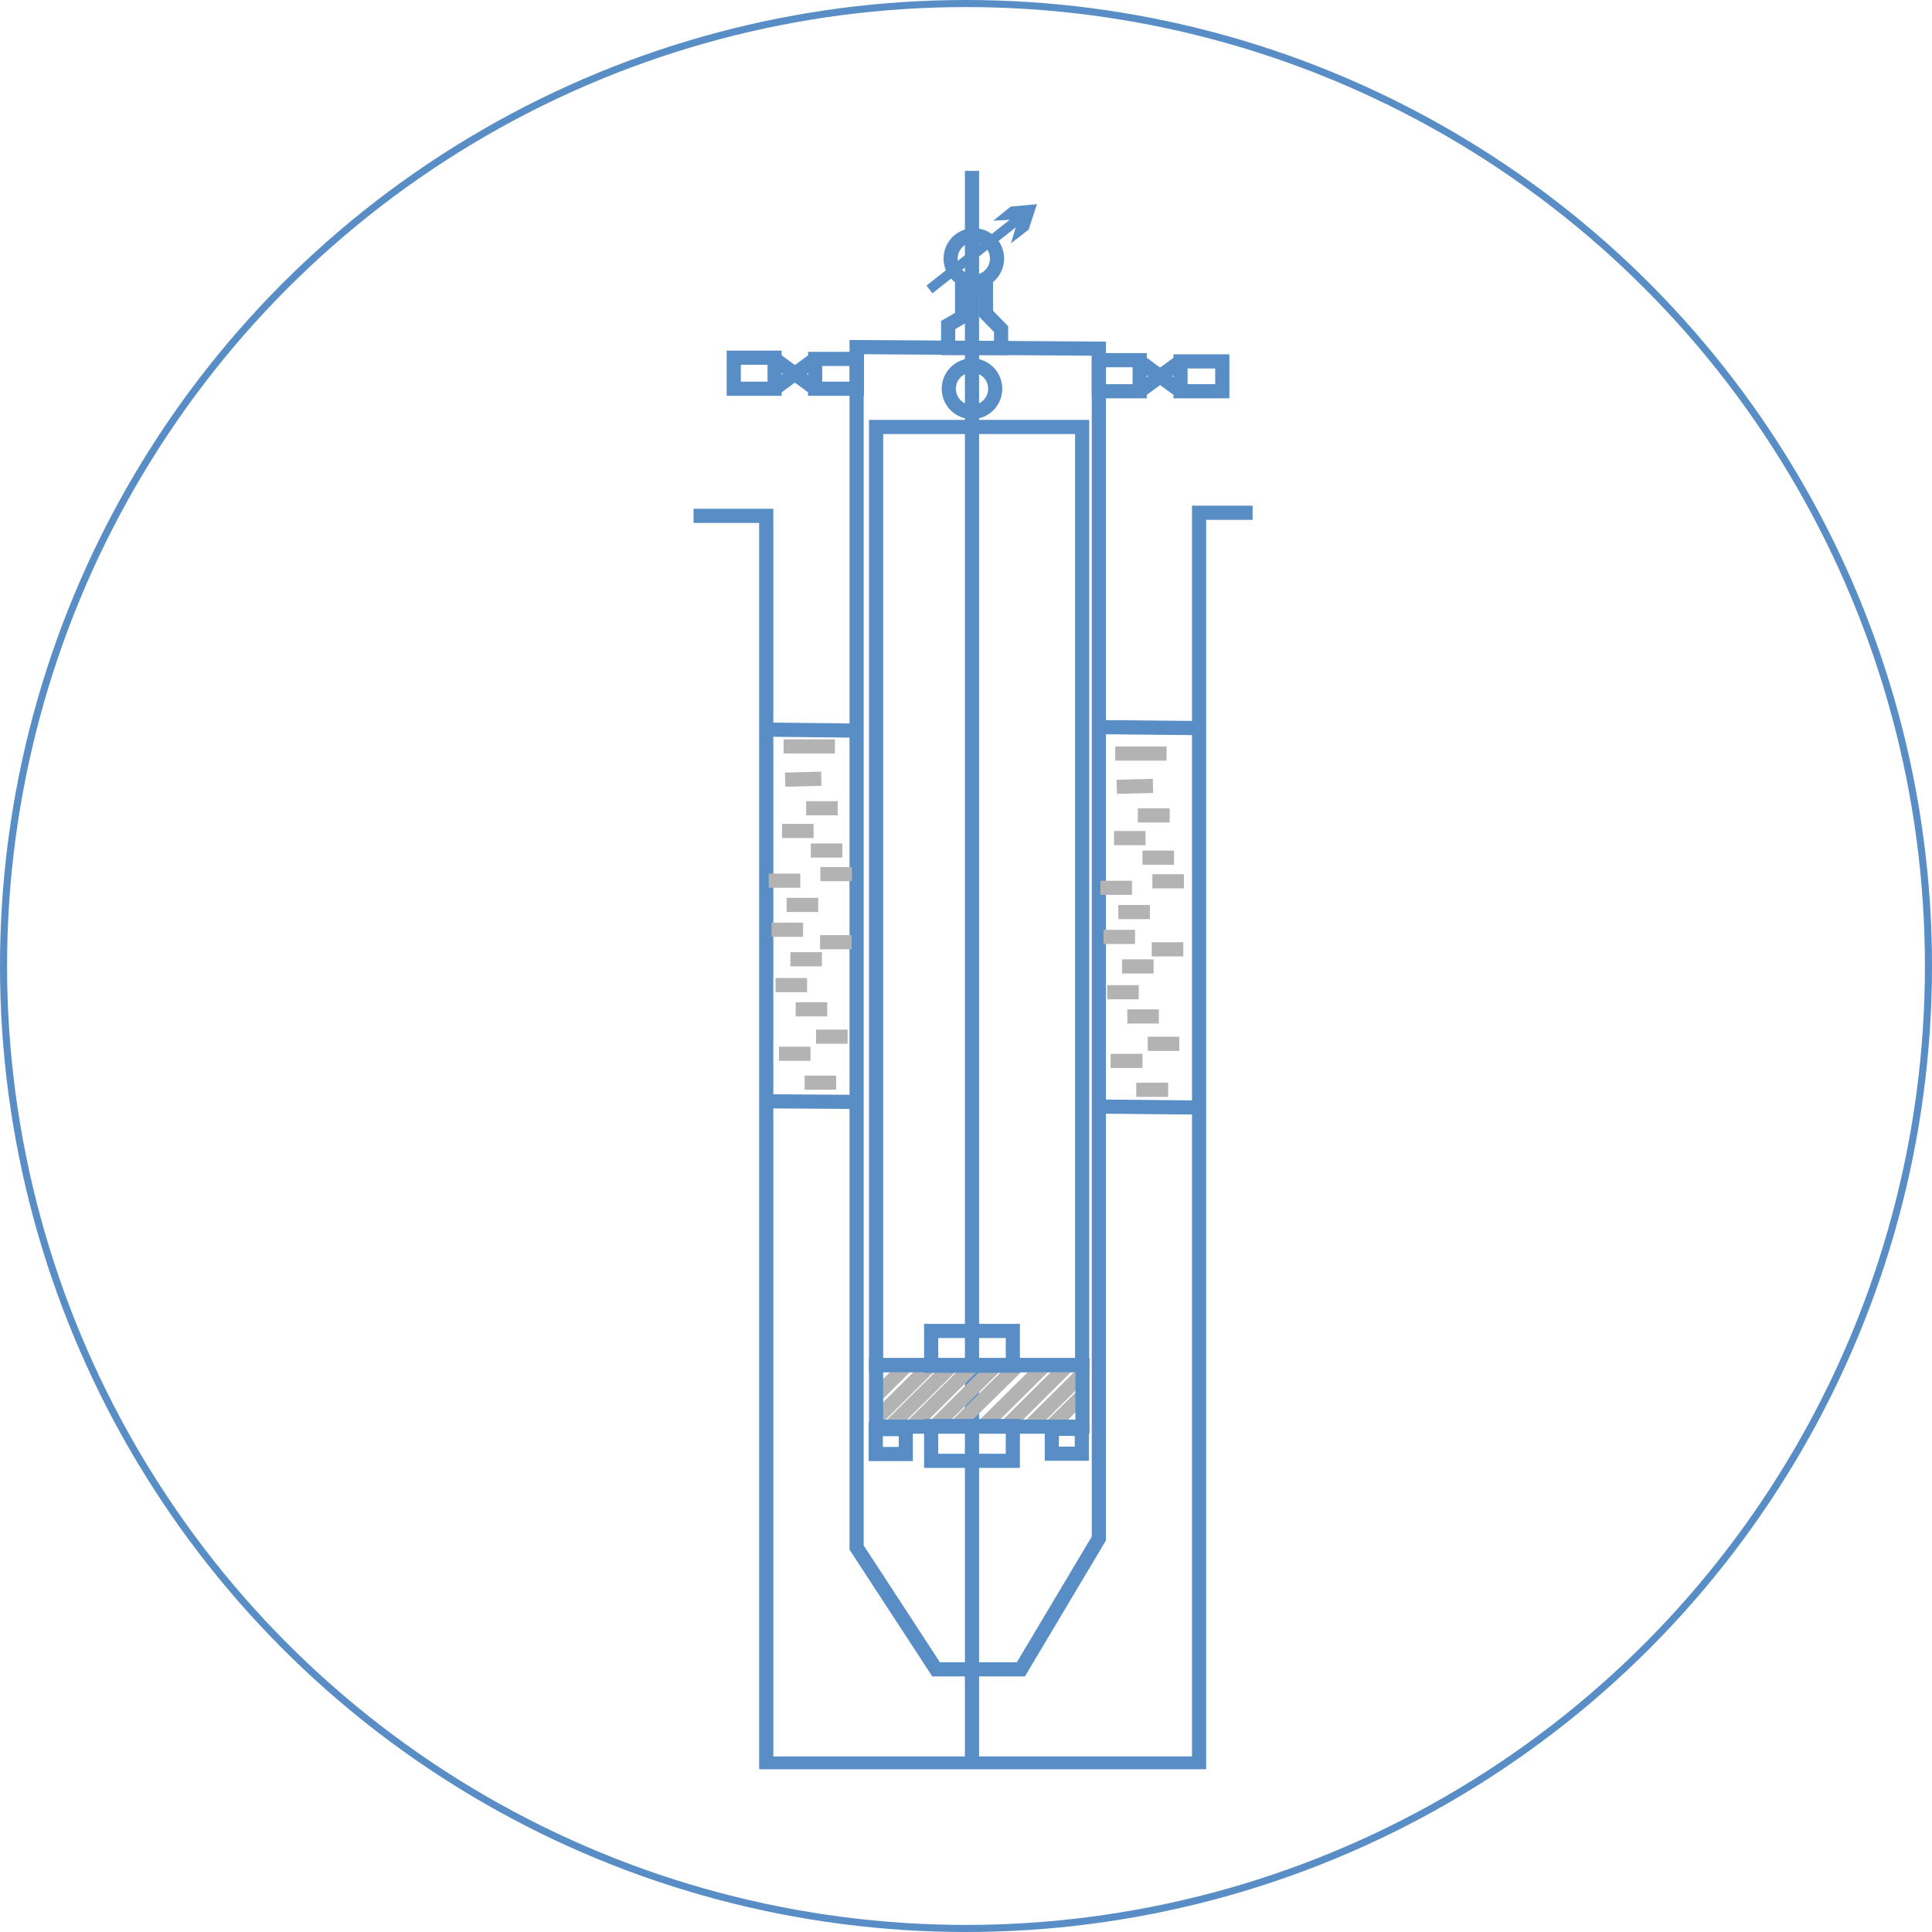 <svg xmlns="http://www.w3.org/2000/svg" width="273" height="273" viewBox="0 0 273 273" fill="none"><circle cx="136.5" cy="136.5" r="136" stroke="#588DC5"></circle><g clip-path="url(#clip0_205_1531)"><path d="M98 72.891H108.274V249.191H169.437V72.452H177" stroke="#588DC5" stroke-width="2" stroke-miterlimit="22.926"></path><path fill-rule="evenodd" clip-rule="evenodd" d="M155.272 49.267L121.04 49.047V218.674L132.276 235.886H144.255L155.272 217.4V49.267Z" stroke="#588DC5" stroke-width="2" stroke-miterlimit="22.926"></path><path d="M152.911 60.332H123.794V192.898H152.911V60.332Z" stroke="#588DC5" stroke-width="2" stroke-miterlimit="22.926"></path><path d="M137.347 58.225C139.158 58.225 140.626 56.75 140.626 54.931C140.626 53.112 139.158 51.638 137.347 51.638C135.536 51.638 134.068 53.112 134.068 54.931C134.068 56.75 135.536 58.225 137.347 58.225Z" stroke="#588DC5" stroke-width="2" stroke-miterlimit="22.926"></path><path d="M137.609 39.826C139.42 39.826 140.888 38.352 140.888 36.533C140.888 34.714 139.42 33.239 137.609 33.239C135.798 33.239 134.33 34.714 134.33 36.533C134.33 38.352 135.798 39.826 137.609 39.826Z" stroke="#588DC5" stroke-width="2" stroke-miterlimit="22.926"></path><path d="M137.347 24.15V249.411" stroke="#588DC5" stroke-width="2" stroke-miterlimit="22.926"></path><path d="M123.794 197.245L128.166 192.898" stroke="#B3B3B3" stroke-width="2" stroke-miterlimit="22.926"></path><path d="M124.057 200.275L131.489 192.898" stroke="#B3B3B3" stroke-width="2" stroke-miterlimit="22.926"></path><path d="M125.762 201.592L134.549 192.898" stroke="#B3B3B3" stroke-width="2" stroke-miterlimit="22.926"></path><path d="M128.822 201.592L137.566 192.898" stroke="#B3B3B3" stroke-width="2" stroke-miterlimit="22.926"></path><path d="M132.101 201.505L140.844 192.81" stroke="#B3B3B3" stroke-width="2" stroke-miterlimit="22.926"></path><path d="M135.073 201.548L143.861 192.898" stroke="#B3B3B3" stroke-width="2" stroke-miterlimit="22.926"></path><path d="M138.746 201.724L147.534 193.03" stroke="#B3B3B3" stroke-width="2" stroke-miterlimit="22.926"></path><path d="M142.025 201.724L150.769 193.03" stroke="#B3B3B3" stroke-width="2" stroke-miterlimit="22.926"></path><path d="M145.566 201.461L152.911 194.171" stroke="#B3B3B3" stroke-width="2" stroke-miterlimit="22.926"></path><path d="M148.495 201.592L152.911 197.245" stroke="#B3B3B3" stroke-width="2" stroke-miterlimit="22.926"></path><path fill-rule="evenodd" clip-rule="evenodd" d="M135.948 39.475L139.314 40.573V44.305L141.456 46.501V49.179H133.98V45.93L135.948 44.788V39.475Z" stroke="#588DC5" stroke-width="2" stroke-miterlimit="22.926"></path><path d="M144.516 31.351L131.751 41.451L130.92 40.353L143.642 30.297L144.516 31.351V31.351ZM143.861 31L140.363 31.176L142.811 29.2L146.528 28.849L145.347 32.449L142.855 34.381L143.861 31V31Z" fill="#588DC5"></path><path d="M161.042 50.892H155.271V55.283H161.042V50.892Z" stroke="#588DC5" stroke-width="2" stroke-miterlimit="22.926"></path><path d="M172.716 51.067H166.813V55.283H172.716V51.067Z" stroke="#588DC5" stroke-width="2" stroke-miterlimit="22.926"></path><path d="M166.814 51.067L161.043 55.283" stroke="#588DC5" stroke-width="2" stroke-miterlimit="22.926"></path><path d="M166.814 55.283L161.043 51.067" stroke="#588DC5" stroke-width="2" stroke-miterlimit="22.926"></path><path d="M109.454 50.54H103.684V54.931H109.454V50.54Z" stroke="#588DC5" stroke-width="2" stroke-miterlimit="22.926"></path><path d="M121.084 50.716H115.182V54.931H121.084V50.716Z" stroke="#588DC5" stroke-width="2" stroke-miterlimit="22.926"></path><path d="M115.181 50.716L109.454 54.931" stroke="#588DC5" stroke-width="2" stroke-miterlimit="22.926"></path><path d="M115.181 54.931L109.454 50.716" stroke="#588DC5" stroke-width="2" stroke-miterlimit="22.926"></path><path d="M108.405 103.101L120.647 103.233" stroke="#588DC5" stroke-width="2" stroke-miterlimit="22.926"></path><path d="M110.723 105.472H117.98" stroke="#B3B3B3" stroke-width="2" stroke-miterlimit="22.926"></path><path d="M110.94 110.171L116.056 110.039" stroke="#B3B3B3" stroke-width="2" stroke-miterlimit="22.926"></path><path d="M113.914 114.21H118.373" stroke="#B3B3B3" stroke-width="2" stroke-miterlimit="22.926"></path><path d="M110.504 117.416H114.963" stroke="#B3B3B3" stroke-width="2" stroke-miterlimit="22.926"></path><path d="M114.569 120.182H119.029" stroke="#B3B3B3" stroke-width="2" stroke-miterlimit="22.926"></path><path d="M108.624 124.442H113.083" stroke="#B3B3B3" stroke-width="2" stroke-miterlimit="22.926"></path><path d="M115.925 123.519H120.384" stroke="#B3B3B3" stroke-width="2" stroke-miterlimit="22.926"></path><path d="M111.159 127.867H115.619" stroke="#B3B3B3" stroke-width="2" stroke-miterlimit="22.926"></path><path d="M115.881 133.136H120.34" stroke="#B3B3B3" stroke-width="2" stroke-miterlimit="22.926"></path><path d="M109.018 131.379H113.477" stroke="#B3B3B3" stroke-width="2" stroke-miterlimit="22.926"></path><path d="M111.684 135.551H116.143" stroke="#B3B3B3" stroke-width="2" stroke-miterlimit="22.926"></path><path d="M109.586 139.196H114.045" stroke="#B3B3B3" stroke-width="2" stroke-miterlimit="22.926"></path><path d="M112.427 142.621H116.886" stroke="#B3B3B3" stroke-width="2" stroke-miterlimit="22.926"></path><path d="M110.066 148.9H114.526" stroke="#B3B3B3" stroke-width="2" stroke-miterlimit="22.926"></path><path d="M115.312 146.485H119.772" stroke="#B3B3B3" stroke-width="2" stroke-miterlimit="22.926"></path><path d="M113.695 152.983H118.155" stroke="#B3B3B3" stroke-width="2" stroke-miterlimit="22.926"></path><path d="M108.361 155.618L121.04 155.706" stroke="#588DC5" stroke-width="2" stroke-miterlimit="22.926"></path><path d="M155.578 156.365L169.437 156.496" stroke="#588DC5" stroke-width="2" stroke-miterlimit="22.926"></path><path d="M157.589 106.482H164.846" stroke="#B3B3B3" stroke-width="2" stroke-miterlimit="22.926"></path><path d="M157.808 111.181L162.923 111.049" stroke="#B3B3B3" stroke-width="2" stroke-miterlimit="22.926"></path><path d="M160.78 115.22H165.283" stroke="#B3B3B3" stroke-width="2" stroke-miterlimit="22.926"></path><path d="M157.414 118.426H161.873" stroke="#B3B3B3" stroke-width="2" stroke-miterlimit="22.926"></path><path d="M161.437 121.192H165.896" stroke="#B3B3B3" stroke-width="2" stroke-miterlimit="22.926"></path><path d="M155.49 125.452H159.95" stroke="#B3B3B3" stroke-width="2" stroke-miterlimit="22.926"></path><path d="M162.835 124.529H167.294" stroke="#B3B3B3" stroke-width="2" stroke-miterlimit="22.926"></path><path d="M158.026 128.877H162.486" stroke="#B3B3B3" stroke-width="2" stroke-miterlimit="22.926"></path><path d="M162.748 134.146H167.207" stroke="#B3B3B3" stroke-width="2" stroke-miterlimit="22.926"></path><path d="M155.928 132.389H160.387" stroke="#B3B3B3" stroke-width="2" stroke-miterlimit="22.926"></path><path d="M158.551 136.561H163.01" stroke="#B3B3B3" stroke-width="2" stroke-miterlimit="22.926"></path><path d="M156.452 140.205H160.911" stroke="#B3B3B3" stroke-width="2" stroke-miterlimit="22.926"></path><path d="M159.294 143.63H163.753" stroke="#B3B3B3" stroke-width="2" stroke-miterlimit="22.926"></path><path d="M156.933 149.91H161.436" stroke="#B3B3B3" stroke-width="2" stroke-miterlimit="22.926"></path><path d="M162.18 147.495H166.639" stroke="#B3B3B3" stroke-width="2" stroke-miterlimit="22.926"></path><path d="M160.562 153.993H165.065" stroke="#B3B3B3" stroke-width="2" stroke-miterlimit="22.926"></path><path d="M155.621 102.75L169.436 102.882" stroke="#588DC5" stroke-width="2" stroke-miterlimit="22.926"></path><path d="M152.954 192.898H123.794V201.592H152.954V192.898Z" stroke="#588DC5" stroke-width="2" stroke-miterlimit="22.926"></path><path d="M143.118 188.068H131.576V192.986H143.118V188.068Z" stroke="#588DC5" stroke-width="2" stroke-miterlimit="22.926"></path><path d="M143.118 201.505H131.576V206.422H143.118V201.505Z" stroke="#588DC5" stroke-width="2" stroke-miterlimit="22.926"></path><path d="M152.867 201.9H148.626V205.412H152.867V201.9Z" stroke="#588DC5" stroke-width="2" stroke-miterlimit="22.926"></path><path d="M127.991 201.944H123.75V205.456H127.991V201.944Z" stroke="#588DC5" stroke-width="2" stroke-miterlimit="22.926"></path></g><defs><clipPath id="clip0_205_1531"><rect width="79" height="226" fill="white" transform="translate(98 24)"></rect></clipPath></defs></svg>